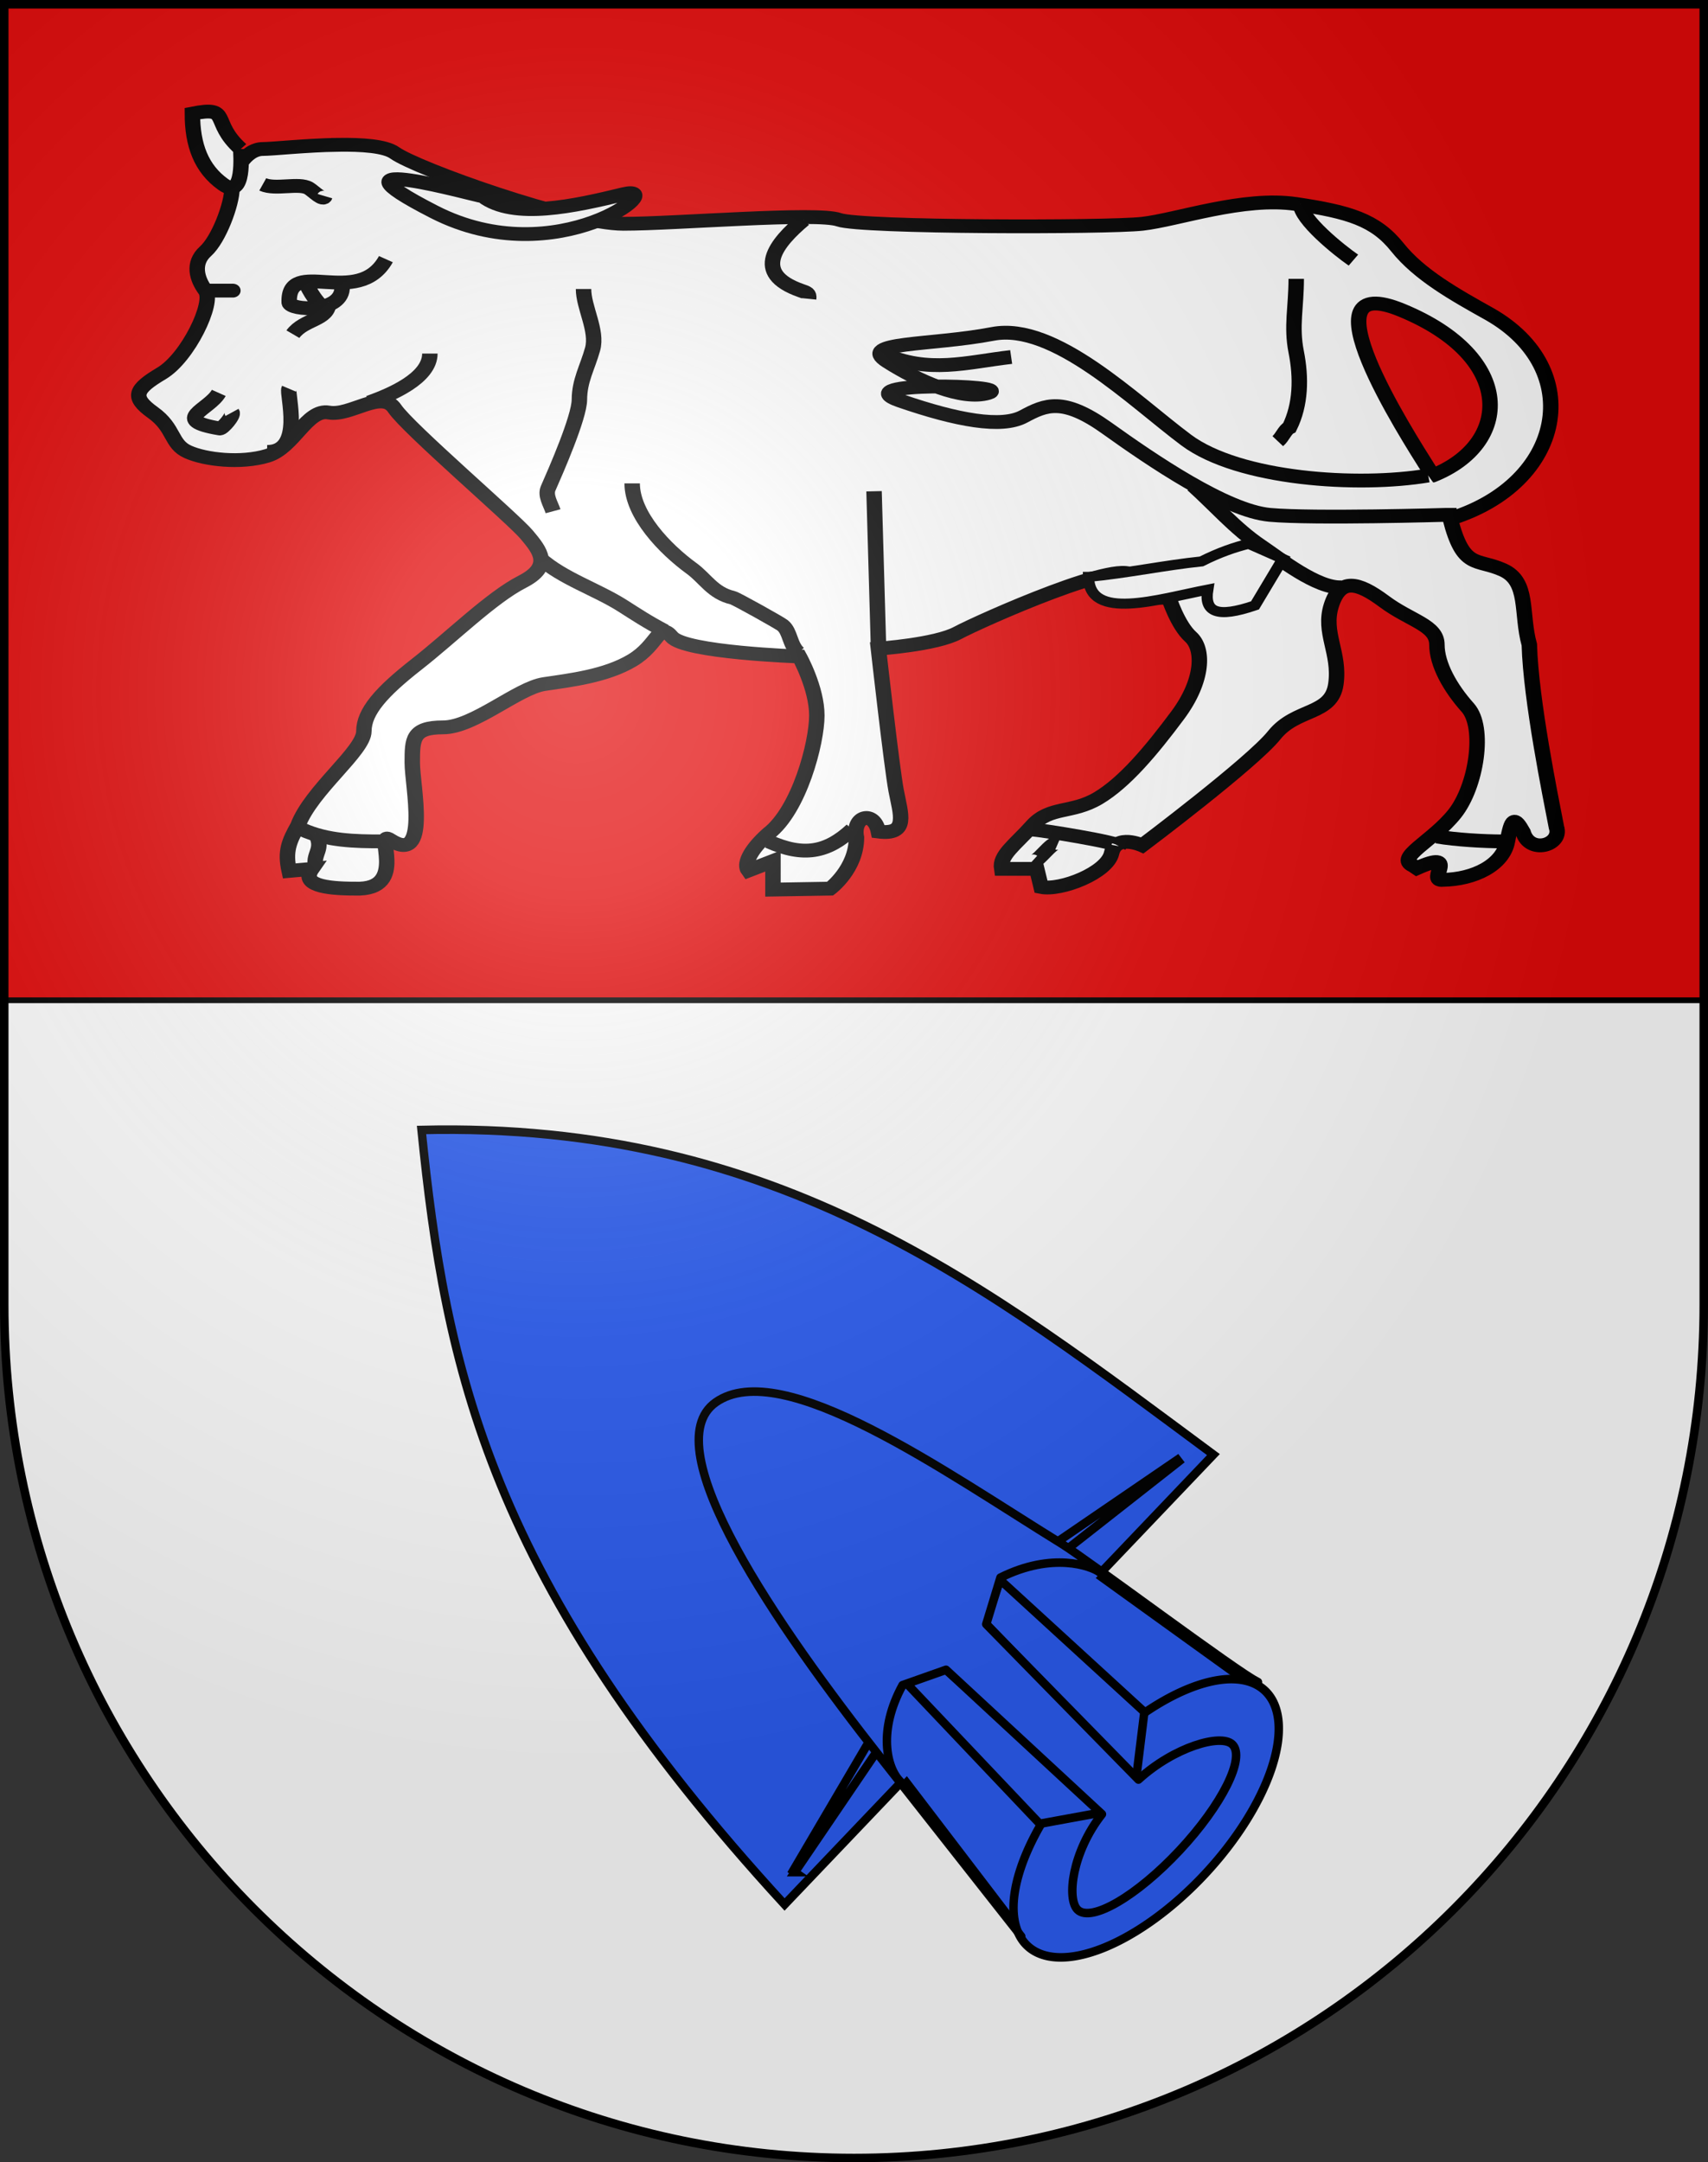 <?xml version="1.0" encoding="UTF-8" standalone="no"?>
<!-- Created with Inkscape (http://www.inkscape.org/) -->

<svg
   xmlns:dc="http://purl.org/dc/elements/1.1/"
   xmlns:cc="http://creativecommons.org/ns#"
   xmlns:rdf="http://www.w3.org/1999/02/22-rdf-syntax-ns#"
   xmlns:svg="http://www.w3.org/2000/svg"
   xmlns="http://www.w3.org/2000/svg"
   xmlns:xlink="http://www.w3.org/1999/xlink"
   version="1.0"
   width="603"
   height="763"
   id="svg20">
  <rect width="100%" height="100%" fill="#333333" stroke="none"/>
  <desc
     id="desc22">Coat of Arms of Canton of Freiburg (Fribourg)</desc>
  <defs
     id="defs29">
    <linearGradient
       id="linearGradient2893">
      <stop
         id="stop2895"
         style="stop-color:#ffffff;stop-opacity:0.314"
         offset="0" />
      <stop
         id="stop2897"
         style="stop-color:#ffffff;stop-opacity:0.251"
         offset="0.19" />
      <stop
         id="stop2901"
         style="stop-color:#6b6b6b;stop-opacity:0.125"
         offset="0.6" />
      <stop
         id="stop2899"
         style="stop-color:#000000;stop-opacity:0.125"
         offset="1" />
    </linearGradient>
    <radialGradient
       cx="858.042"
       cy="579.933"
       r="300"
       fx="858.042"
       fy="579.933"
       id="radialGradient3236"
       xlink:href="#linearGradient2893"
       gradientUnits="userSpaceOnUse"
       gradientTransform="matrix(1.215,0,0,1.267,-839.192,-490.489)" />
    <clipPath
       id="clipPath3468">
      <path
         d="m 1.5,1.5 0,458.868 C 1.5,626.679 135.815,761.5 301.5,761.5 467.185,761.5 601.5,626.679 601.5,460.368 L 601.5,1.5 1.5,1.5 z"
         id="path3470"
         style="fill:none;stroke:#000000;stroke-width:3;stroke-miterlimit:4;stroke-opacity:1;stroke-dasharray:none;display:inline" />
    </clipPath>
  </defs>
  <g
     id="layer1"
     style="display:inline">
    <path
       d="m 1.5,1.5 0,458.868 C 1.5,626.678 135.815,761.5 301.5,761.5 467.185,761.5 601.5,626.678 601.5,460.368 l 0,-458.868 -600,0 z"
       id="path1899"
       style="fill:#e20909;fill-opacity:1" />
    <rect
       width="821.119"
       height="434.536"
       x="-59.609"
       y="352.973"
       clip-path="url(#clipPath3468)"
       id="rect3442"
       style="fill:#ffffff;fill-opacity:1;stroke:#000000;stroke-width:2.041;stroke-miterlimit:4;stroke-opacity:1;stroke-dasharray:none" />
    <g
       transform="matrix(-0.651,0.696,0.683,0.655,274.325,124.485)"
       id="g4954"
       style="fill:#2b5df2;fill-opacity:1;stroke:#000000;stroke-width:3.16;stroke-miterlimit:4;stroke-opacity:1;stroke-dasharray:none;display:inline">
      <g
         transform="matrix(-0.797,0,0,-0.811,620.403,604.802)"
         id="g21911"
         style="fill:#2b5df2;fill-opacity:1;stroke:#000000;stroke-width:3.93;stroke-miterlimit:4;stroke-opacity:1;stroke-dasharray:none">
        <path
           d="m 326.411,163 14.939,94.939 130,0.828 13.65,-95.767 -84.111,26.472 -74.478,-26.472 z"
           id="path39837"
           style="fill:#2b5df2;fill-opacity:1;fill-rule:evenodd;stroke:#000000;stroke-width:3.93;stroke-linecap:butt;stroke-linejoin:miter;stroke-miterlimit:4;stroke-opacity:1;stroke-dasharray:none" />
        <path
           d="m 338.096,255.059 -77.596,0.744 c 12.922,201.101 71.233,282.77 142.916,365.265 C 521.447,503.483 532.731,381.419 549.341,253.033 l -75.301,0.722"
           id="path32700"
           style="fill:#2b5df2;fill-opacity:1;fill-rule:evenodd;stroke:#000000;stroke-width:3.93;stroke-linecap:butt;stroke-linejoin:miter;stroke-miterlimit:4;stroke-opacity:1;stroke-dasharray:none" />
        <path
           d="m 811.721,331.211 a 20.637,9.878 0 1 1 -41.274,0 20.637,9.878 0 1 1 41.274,0 z"
           transform="matrix(3.925,0,0,3.775,-2699.25,-1088.914)"
           id="path30920"
           style="fill:#2b5df2;fill-opacity:1;fill-rule:evenodd;stroke:#000000;stroke-width:1.021;stroke-linecap:round;stroke-linejoin:round;stroke-miterlimit:4;stroke-opacity:1;stroke-dasharray:none" />
        <path
           d="m 535.875,262.5 -65.125,9.938 -5.488,6.644 70.769,-15.582 -0.156,-1 z"
           id="path32698"
           style="fill:#2b5df2;fill-opacity:1;fill-rule:evenodd;stroke:#000000;stroke-width:3.93;stroke-linecap:butt;stroke-linejoin:miter;stroke-miterlimit:4;stroke-opacity:1;stroke-dasharray:none" />
        <path
           d="m 274.656,262.5 -0.156,1 70.067,15.595 -1.255,-5.939 -68.656,-10.656 z"
           id="path31811"
           style="fill:#2b5df2;fill-opacity:1;fill-rule:evenodd;stroke:#000000;stroke-width:3.93;stroke-linecap:butt;stroke-linejoin:miter;stroke-miterlimit:4;stroke-opacity:1;stroke-dasharray:none" />
        <path
           d="m 416.245,177.523 -0.558,0.165 3.781,99.115 19.245,8.51 2.099,-89.125 0,-0.688 -0.5,-0.469 -24.067,-17.508 z"
           id="path31809"
           style="fill:#2b5df2;fill-opacity:1;fill-rule:evenodd;stroke:#000000;stroke-width:3.93;stroke-linecap:butt;stroke-linejoin:miter;stroke-miterlimit:4;stroke-opacity:1;stroke-dasharray:none" />
        <path
           d="m 394.273,177.523 0.558,0.165 -3.781,99.588 -17.129,7.332 -4.215,-88.419 0,-0.688 0.5,-0.469 24.067,-17.508 z"
           id="path43383"
           style="fill:#2b5df2;fill-opacity:1;fill-rule:evenodd;stroke:#000000;stroke-width:3.93;stroke-linecap:butt;stroke-linejoin:miter;stroke-miterlimit:4;stroke-opacity:1;stroke-dasharray:none" />
        <path
           d="m 405.632,140.078 c -29.057,0 -52.62,6.981 -52.62,15.578 0,7.147 17.708,20.057 39.899,21.887 l -1.751,97.722 -19.161,9.791 c -23.078,-5.889 -32.743,-20.497 -32.995,-29.309 -0.041,-1.447 -0.283,-3.933 -0.674,-7.177 -2.532,-21.011 -11.317,-73.837 -12.363,-82.296 l 14.635,103.06 c 10.818,76.181 31.098,174.538 66.133,167.33 37.087,-7.63 50.605,-99.466 63.873,-160.648 2.985,-13.765 13.573,-100.056 16.798,-109.41 -2.907,9.217 -12.375,75.305 -14.176,87.86 -0.688,4.797 -8.216,22.165 -33.668,31.483 l -20.195,-9.868 -3.135,-99.924 c 22.527,-1.764 42.02,-13.286 42.02,-20.503 0,-8.597 -23.563,-15.578 -52.62,-15.578 z"
           id="path28248"
           style="fill:#2b5df2;fill-opacity:1;fill-rule:evenodd;stroke:#000000;stroke-width:3.93;stroke-linecap:round;stroke-linejoin:round;stroke-miterlimit:4;stroke-opacity:1;stroke-dasharray:none" />
      </g>
    </g>
  </g>
  <g
     id="layer2"
     style="display:inline">
    <g
       transform="matrix(1.502,0,0,1.343,-161.097,-228.322)"
       id="g4253"
       style="fill:#ffffff;fill-opacity:1;stroke:#000000;stroke-opacity:1;display:inline">
      <g
         id="g4255"
         style="fill:#ffffff;fill-opacity:1;stroke:#000000;stroke-opacity:1">
        <path
           d="m 186.594,208.062 c -7.375,0.123 -15.237,1.094 -17.562,1.094 -4.135,0 -7.25,6.209 -7.25,10.344 0,4.135 -3.118,13.43 -6.219,16.531 -3.101,3.101 -2.068,7.243 0,10.344 2.067,3.101 -4.11,17.584 -10.312,21.719 -6.202,4.135 -7.231,6.178 -2.062,10.312 5.168,4.135 4.115,8.276 8.25,10.344 4.135,2.067 12.423,3.099 18.625,1.031 6.202,-2.067 9.3,-12.409 14.469,-11.375 5.168,1.034 12.399,-6.2 15.5,-1.031 3.101,5.168 27.899,28.959 31,33.094 3.101,4.135 6.204,8.271 -1.031,12.406 -7.236,4.135 -16.543,14.452 -24.812,21.688 -8.269,7.236 -12.406,12.425 -12.406,17.594 0,5.168 -12.399,15.478 -15.5,24.781 -2.067,4.135 -3.096,6.738 -2.062,11.906 l 5.344,-0.531 c -2.584,4.135 2.921,5.188 10.156,5.188 12.921,0.517 4.147,-15.882 8.281,-12.781 9.303,6.719 5.156,-14.11 5.156,-20.312 0,-6.202 0.014,-9.281 7.25,-9.281 7.236,0 17.548,-10.341 23.75,-11.375 6.202,-1.034 14.485,-2.084 20.688,-6.219 6.202,-4.135 6.212,-10.322 9.312,-6.188 3.101,4.135 29.969,5.156 29.969,5.156 0,0 4.125,8.264 4.125,15.5 0,7.236 -4.139,24.829 -11.375,31.031 -4.652,4.652 -5.752,8.168 -4.719,9.719 l 5.781,-2.5 0,7.5 13.438,-0.25 c 0,0 6.188,-5.168 6.188,-13.438 -1.034,-5.685 4.122,-7.248 5.156,-1.562 7.236,1.034 5.19,-4.642 4.156,-10.844 -1.034,-6.202 -4.156,-37.219 -4.156,-37.219 0,0 13.457,-1.024 18.625,-4.125 5.168,-3.101 40.31,-20.671 41.344,-14.469 1.034,6.202 8.281,5.156 8.281,5.156 0,0 2.055,7.243 5.156,10.344 3.101,3.101 3.108,11.353 -3.094,20.656 -6.202,9.303 -12.423,17.584 -18.625,21.719 -6.202,4.135 -11.365,2.05 -15.5,7.219 -4.135,5.169 -7.736,7.757 -7.219,11.375 l 8.25,0 1.031,4.75 c 4.652,1.034 15.529,-3.707 16.562,-8.875 1.034,-5.168 7.219,-2.062 7.219,-2.062 0,0 25.832,-21.702 31,-28.938 5.168,-7.236 13.466,-5.168 14.5,-13.438 1.034,-8.269 -3.13,-13.452 -1.062,-20.688 2.067,-7.236 6.204,-6.2 12.406,-1.031 6.202,5.168 12.406,6.207 12.406,11.375 0,5.168 3.115,11.363 7.25,16.531 4.135,5.168 2.075,20.67 -3.094,27.906 -5.169,7.236 -14.005,11.498 -9.75,13.625 l 0.875,0.656 c 10.213,-5.106 2.173,3.61 6.125,3.062 7.356,-0.123 14.123,-3.892 15.156,-10.094 1.034,-6.202 1.62,-6.572 3.688,-2.438 1.55,5.96 9.243,3.402 7.844,-1.281 -1.399,-8.087 -6.01,-33.316 -6.375,-47.969 -2.067,-8.269 -0.017,-16.555 -6.219,-19.656 -6.202,-3.101 -9.274,5.9e-4 -12.375,-13.438 26.876,-9.303 32.022,-39.278 9.281,-53.75 -8.27,-5.168 -16.519,-10.327 -21.688,-17.562 -5.168,-7.236 -11.377,-9.307 -23.781,-11.375 -12.404,-2.067 -27.918,4.154 -36.188,5.188 -8.269,1.034 -66.144,1.005 -71.312,-1.062 -5.169,-2.067 -38.252,1.062 -50.656,1.062 -12.404,0 -48.582,-14.49 -53.75,-18.625 -2.261,-1.809 -7.702,-2.22 -13.438,-2.125 z m 243.438,41.719 c 1.584,-0.134 3.779,0.393 6.719,1.75 26.876,12.404 25.825,35.168 7.219,43.438 0.921,0.921 -26.837,-44.097 -13.938,-45.188 z"
           id="path4257"
           style="fill:#ffffff;fill-opacity:1;fill-rule:evenodd;stroke:#000000;stroke-width:2.723pt;stroke-linecap:butt;stroke-linejoin:miter;stroke-opacity:1" />
        <path
           d="m 163.847,209.158 c -7.236,-7.236 -2.068,-11.371 -11.371,-9.303 0,8.269 2.067,14.471 7.236,18.606 5.168,4.135 4.135,-8.269 4.135,-9.303 l 0,0 z"
           id="path4260"
           style="fill:#ffffff;fill-opacity:1;fill-rule:evenodd;stroke:#000000;stroke-width:2.723pt;stroke-linecap:butt;stroke-linejoin:miter;stroke-opacity:1" />
        <path
           d="m 296.159,227.765 c -6.396,6.013 -12.384,14.014 -0.641,18.603 1.361,0.532 1.979,0.707 1.813,2.159"
           id="path4262"
           style="fill:#ffffff;fill-opacity:1;fill-rule:evenodd;stroke:#000000;stroke-width:2.723pt;stroke-linecap:butt;stroke-linejoin:miter;stroke-opacity:1" />
        <path
           d="m 412.966,223.63 c 0,3.993 9.024,12.121 12.405,14.726"
           id="path4264"
           style="fill:#ffffff;fill-opacity:1;fill-rule:evenodd;stroke:#000000;stroke-width:2.723pt;stroke-linecap:butt;stroke-linejoin:miter;stroke-opacity:1" />
        <path
           d="m 411.932,243.27 c 0,7.441 -1.199,12.474 -0.01,19.173 1.212,6.828 1.091,13.878 -1.576,19.89 -1.059,0.578 -1.648,2.543 -2.754,3.59"
           id="path4266"
           style="fill:#ffffff;fill-opacity:1;fill-rule:evenodd;stroke:#000000;stroke-width:2.723pt;stroke-linecap:butt;stroke-linejoin:miter;stroke-opacity:1" />
        <path
           d="m 255.845,297.022 c 0,8.28 7.705,17.251 14.002,22.368 3.176,2.581 4.95,6.469 9.608,7.669 0.791,0.203 11.067,6.637 11.756,7.262 1.861,1.69 1.599,5.135 3.723,7.21"
           id="path4268"
           style="fill:#ffffff;fill-opacity:1;fill-rule:evenodd;stroke:#000000;stroke-width:2.723pt;stroke-linecap:butt;stroke-linejoin:miter;stroke-opacity:1" />
        <path
           d="m 234.138,316.662 c 5.364,5.364 13.31,8.167 19.462,12.529 3.365,2.386 5.658,4.124 9.908,6.629"
           id="path4270"
           style="fill:#ffffff;fill-opacity:1;fill-rule:evenodd;stroke:#000000;stroke-width:2.723pt;stroke-linecap:butt;stroke-linejoin:miter;stroke-opacity:1" />
        <path
           d="m 387.64,297.539 c 5.053,5.053 10.013,11.441 15.84,15.824 4.567,3.435 13.389,11.362 19.172,10.964"
           id="path4272"
           style="fill:#ffffff;fill-opacity:1;fill-rule:evenodd;stroke:#000000;stroke-width:2.723pt;stroke-linecap:butt;stroke-linejoin:miter;stroke-opacity:1" />
        <path
           d="m 371.618,320.857 c 7.381,-2.7e-4 14.361,-1.932 21.522,-3.243 1.268,-0.232 9.107,-4.103 8.705,-5.252"
           id="path4274"
           style="fill:#ffffff;fill-opacity:1;fill-rule:evenodd;stroke:#000000;stroke-width:2.723pt;stroke-linecap:butt;stroke-linejoin:miter;stroke-opacity:1" />
        <path
           d="m 244.415,245.946 c 0,4.865 3.343,10.949 2.127,15.809 -1.215,4.861 -3.081,8.234 -3.099,13.272 -0.017,4.631 -5.546,18.728 -7.337,23.268 -0.753,1.907 0.557,4.08 1.148,6.043"
           id="path4276"
           style="fill:#ffffff;fill-opacity:1;fill-rule:evenodd;stroke:#000000;stroke-width:2.723pt;stroke-linecap:butt;stroke-linejoin:miter;stroke-opacity:1" />
        <path
           d="m 208.296,262.91 c 0,6.507 -9.106,10.782 -14.281,12.851"
           id="path4278"
           style="fill:#ffffff;fill-opacity:1;fill-rule:evenodd;stroke:#000000;stroke-width:2.723pt;stroke-linecap:butt;stroke-linejoin:miter;stroke-opacity:1" />
        <path
           d="m 197.959,238.102 c -6.583,13.165 -23.148,-0.91 -22.726,11.408 0.07,2.038 12.752,3.038 12.437,-4.287"
           id="path4280"
           style="fill:#ffffff;fill-opacity:1;fill-rule:evenodd;stroke:#000000;stroke-width:2.723pt;stroke-linecap:butt;stroke-linejoin:miter;stroke-opacity:1" />
        <path
           d="m 184.521,249.472 c 0,4.695 -5.759,4.261 -8.424,8.339"
           id="path4282"
           style="fill:#ffffff;fill-opacity:1;fill-rule:evenodd;stroke:#000000;stroke-width:2.723pt;stroke-linecap:butt;stroke-linejoin:miter;stroke-opacity:1" />
        <path
           d="m 169.016,218.462 c 2.993,1.497 8.552,-0.538 10.843,1.034 1.186,0.814 3.34,3.427 3.791,2.062"
           id="path4284"
           style="fill:#ffffff;fill-opacity:1;fill-rule:evenodd;stroke:#000000;stroke-width:2.723pt;stroke-linecap:butt;stroke-linejoin:miter;stroke-opacity:1" />
        <path
           d="m 155.578,246.371 c 2.889,0 6.644,0 6.556,0"
           id="path4286"
           style="fill:#ffffff;fill-opacity:1;fill-rule:evenodd;stroke:#000000;stroke-width:2.723pt;stroke-linecap:butt;stroke-linejoin:miter;stroke-opacity:1" />
        <path
           d="m 170.05,288.752 c 8.802,0 4.509,-15.245 5.149,-16.606"
           id="path4288"
           style="fill:#ffffff;fill-opacity:1;fill-rule:evenodd;stroke:#000000;stroke-width:2.723pt;stroke-linecap:butt;stroke-linejoin:miter;stroke-opacity:1" />
        <path
           d="m 158.679,273.247 c -2.226,4.453 -11.67,7.123 0.219,9.347 0.63,0.118 3.377,-3.427 2.889,-4.227"
           id="path4290"
           style="fill:#ffffff;fill-opacity:1;fill-rule:evenodd;stroke:#000000;stroke-width:2.723pt;stroke-linecap:butt;stroke-linejoin:miter;stroke-opacity:1" />
        <path
           d="m 313.732,339.403 -1.034,-40.314"
           id="path4292"
           style="fill:#ffffff;fill-opacity:1;fill-rule:evenodd;stroke:#000000;stroke-width:2.723pt;stroke-linecap:butt;stroke-linejoin:miter;stroke-opacity:1" />
        <path
           d="m 442.943,294.954 c -16.539,3.101 -44.449,1.034 -56.853,-9.303 -12.404,-10.337 -31.011,-31.011 -45.482,-27.91 -14.472,3.101 -32.044,2.068 -24.808,7.236 7.236,5.168 17.573,10.337 23.775,8.269 6.202,-2.067 -34.112,-3.101 -20.674,2.067 13.438,5.169 23.775,7.236 28.943,4.135 5.168,-3.101 9.303,-5.168 19.64,3.101 10.337,8.269 27.909,21.707 38.246,22.741 10.337,1.034 41.347,0 41.347,0 l 2.553,0"
           id="path4294"
           style="fill:#ffffff;fill-opacity:1;fill-rule:evenodd;stroke:#000000;stroke-width:2.723pt;stroke-linecap:butt;stroke-linejoin:miter;stroke-opacity:1" />
        <path
           d="m 314.765,262.91 c 10.778,5.389 19.628,2.261 30.164,0.904"
           id="path4296"
           style="fill:#ffffff;fill-opacity:1;fill-rule:evenodd;stroke:#000000;stroke-width:2.723pt;stroke-linecap:butt;stroke-linejoin:miter;stroke-opacity:1" />
        <path
           d="m 445.01,389.811 c 4.487,0.851 11.041,1.276 15.528,1.276"
           id="path4298"
           style="fill:#ffffff;fill-opacity:1;fill-rule:evenodd;stroke:#000000;stroke-width:2.723pt;stroke-linecap:butt;stroke-linejoin:miter;stroke-opacity:1" />
        <path
           d="m 349.911,396.256 c 1.059,0.86 4.52,-5.323 6.052,-4.73"
           id="path4300"
           style="fill:#ffffff;fill-opacity:1;fill-rule:evenodd;stroke:#000000;stroke-width:2.723pt;stroke-linecap:butt;stroke-linejoin:miter;stroke-opacity:1" />
        <path
           d="m 349.911,387.986 c 1.652,0 20.876,3.481 20.316,4.356"
           id="path4302"
           style="fill:#ffffff;fill-opacity:1;fill-rule:evenodd;stroke:#000000;stroke-width:2.723pt;stroke-linecap:butt;stroke-linejoin:miter;stroke-opacity:1" />
        <path
           d="m 287.89,391.087 c 8.268,4.134 13.817,2.924 19.687,-3.156"
           id="path4304"
           style="fill:#ffffff;fill-opacity:1;fill-rule:evenodd;stroke:#000000;stroke-width:2.723pt;stroke-linecap:butt;stroke-linejoin:miter;stroke-opacity:1" />
        <path
           d="m 178.319,387.986 c 5.848,2.924 12.293,3.101 18.662,3.101"
           id="path4306"
           style="fill:#ffffff;fill-opacity:1;fill-rule:evenodd;stroke:#000000;stroke-width:2.723pt;stroke-linecap:butt;stroke-linejoin:miter;stroke-opacity:1" />
        <path
           d="m 181.42,389.02 c 2.043,4.086 -0.595,5.185 0.007,8.403"
           id="path4308"
           style="fill:#ffffff;fill-opacity:1;fill-rule:evenodd;stroke:#000000;stroke-width:2.723pt;stroke-linecap:butt;stroke-linejoin:miter;stroke-opacity:1" />
        <path
           d="m 220.7,221.563 c 7.236,6.202 21.707,2.584 33.078,-0.517 11.371,-3.101 -15.505,21.191 -44.448,4.652 -28.943,-16.539 10.337,-4.135 11.371,-4.135 l 0,0 z"
           id="path4310"
           style="fill:#ffffff;fill-opacity:1;fill-rule:evenodd;stroke:#000000;stroke-width:2.723pt;stroke-linecap:butt;stroke-linejoin:miter;stroke-opacity:1" />
        <path
           d="m 179.353,244.821 c 1.551,3.618 3.146,5.214 3.146,5.214"
           id="path4312"
           style="fill:#ffffff;fill-opacity:1;fill-rule:evenodd;stroke:#000000;stroke-width:2.723pt;stroke-linecap:butt;stroke-linejoin:miter;stroke-opacity:1" />
        <g
           transform="translate(513.688,41.941)"
           id="g4314"
           style="fill:#ffffff;fill-opacity:1;stroke:#000000;stroke-opacity:1">
          <path
             d="m -150.574,279.646 c 0.14,11.674 16.387,5.877 28.02,3.342 -0.861,5.99 2.196,7.538 11.106,4.146 l 6.545,-12.223 -8.045,-3.972 c -3.248,0.906 -6.827,2.25 -11.087,4.645 -8.39,0.962 -17.767,3.136 -26.539,4.062 z"
             id="path4316"
             style="fill:#ffffff;fill-opacity:1;fill-rule:evenodd;stroke:#000000;stroke-width:2.643;stroke-linecap:butt;stroke-linejoin:miter;stroke-miterlimit:4;stroke-opacity:1;stroke-dasharray:none" />
        </g>
      </g>
    </g>
  </g>
  <g
     id="layer3"
     style="display:inline">
    <path
       d="m 1.5,1.5 0,458.868 C 1.5,626.679 135.815,761.5 301.5,761.5 467.185,761.5 601.5,626.679 601.5,460.368 L 601.5,1.5 1.5,1.5 z"
       id="path2346"
       style="fill:url(#radialGradient3236);fill-opacity:1" />
  </g>
  <g
     id="layer4"
     style="display:inline">
    <path
       d="m 1.5,1.5 0,458.868 C 1.5,626.679 135.815,761.5 301.5,761.5 467.185,761.5 601.5,626.679 601.5,460.368 L 601.5,1.5 1.5,1.5 z"
       id="path3239"
       style="fill:none;stroke:#000000;stroke-width:3;stroke-miterlimit:4;stroke-opacity:1;stroke-dasharray:none" />
  </g>
</svg>
